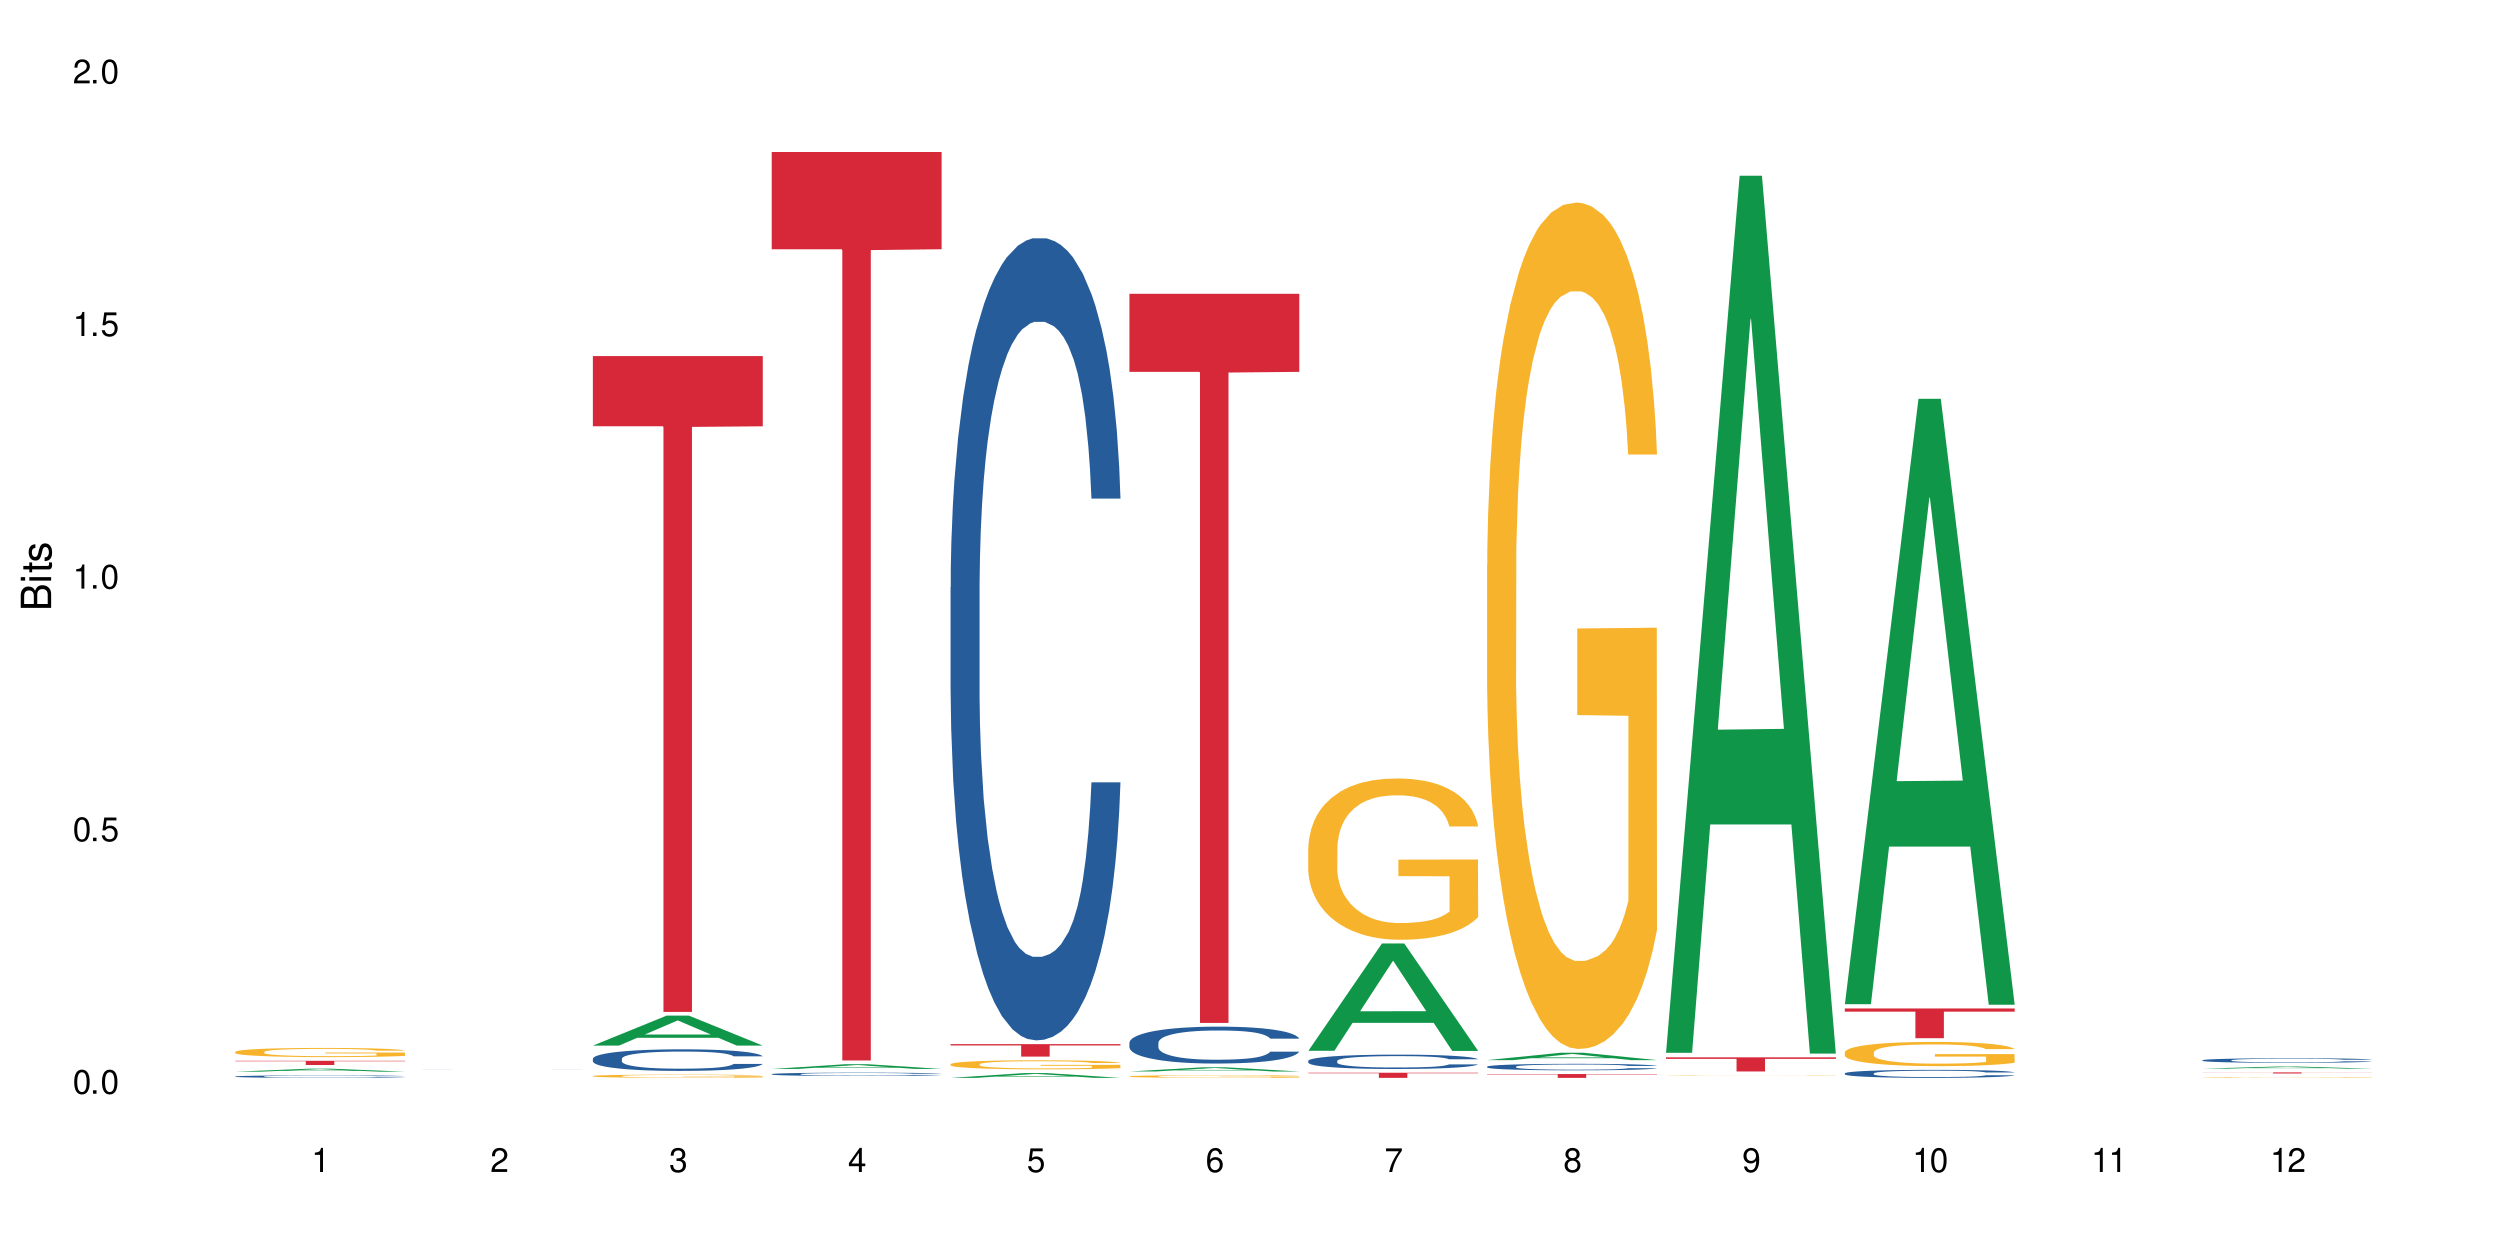 <?xml version="1.0" encoding="UTF-8"?>
<svg xmlns="http://www.w3.org/2000/svg" xmlns:xlink="http://www.w3.org/1999/xlink" width="720" height="360" viewBox="0 0 720 360">
<defs>
<g>
<g id="glyph-0-0">
</g>
<g id="glyph-0-1">
<path d="M 2.641 -6.938 C 2 -6.938 1.422 -6.656 1.078 -6.172 C 0.641 -5.562 0.406 -4.641 0.406 -3.359 C 0.406 -1.016 1.188 0.219 2.641 0.219 C 4.078 0.219 4.859 -1.016 4.859 -3.297 C 4.859 -4.641 4.656 -5.547 4.203 -6.172 C 3.844 -6.656 3.281 -6.938 2.641 -6.938 Z M 2.641 -6.188 C 3.547 -6.188 4 -5.25 4 -3.375 C 4 -1.406 3.562 -0.484 2.625 -0.484 C 1.734 -0.484 1.281 -1.438 1.281 -3.344 C 1.281 -5.25 1.734 -6.188 2.641 -6.188 Z M 2.641 -6.188 "/>
</g>
<g id="glyph-0-2">
<path d="M 1.828 -1 L 0.828 -1 L 0.828 0 L 1.828 0 Z M 1.828 -1 "/>
</g>
<g id="glyph-0-3">
<path d="M 4.562 -6.797 L 1.062 -6.797 L 0.547 -3.094 L 1.328 -3.094 C 1.719 -3.562 2.047 -3.734 2.578 -3.734 C 3.484 -3.734 4.062 -3.109 4.062 -2.094 C 4.062 -1.125 3.484 -0.531 2.578 -0.531 C 1.828 -0.531 1.375 -0.906 1.188 -1.672 L 0.328 -1.672 C 0.453 -1.109 0.547 -0.844 0.75 -0.594 C 1.125 -0.078 1.828 0.219 2.594 0.219 C 3.969 0.219 4.922 -0.781 4.922 -2.219 C 4.922 -3.562 4.031 -4.484 2.719 -4.484 C 2.25 -4.484 1.859 -4.359 1.469 -4.062 L 1.734 -5.969 L 4.562 -5.969 Z M 4.562 -6.797 "/>
</g>
<g id="glyph-0-4">
<path d="M 2.484 -4.938 L 2.484 0 L 3.328 0 L 3.328 -6.938 L 2.766 -6.938 C 2.469 -5.875 2.281 -5.734 0.984 -5.562 L 0.984 -4.938 Z M 2.484 -4.938 "/>
</g>
<g id="glyph-0-5">
<path d="M 4.859 -0.828 L 1.281 -0.828 C 1.359 -1.406 1.672 -1.781 2.5 -2.281 L 3.469 -2.828 C 4.406 -3.344 4.906 -4.062 4.906 -4.906 C 4.906 -5.484 4.672 -6.031 4.266 -6.406 C 3.859 -6.766 3.375 -6.938 2.719 -6.938 C 1.859 -6.938 1.219 -6.625 0.844 -6.031 C 0.609 -5.672 0.5 -5.234 0.484 -4.531 L 1.328 -4.531 C 1.359 -5.016 1.406 -5.281 1.531 -5.516 C 1.75 -5.938 2.188 -6.203 2.703 -6.203 C 3.469 -6.203 4.031 -5.641 4.031 -4.891 C 4.031 -4.344 3.719 -3.859 3.125 -3.516 L 2.234 -3 C 0.812 -2.172 0.406 -1.531 0.328 -0.016 L 4.859 -0.016 Z M 4.859 -0.828 "/>
</g>
<g id="glyph-0-6">
<path d="M 2.125 -3.188 L 2.578 -3.188 C 3.5 -3.188 3.984 -2.766 3.984 -1.922 C 3.984 -1.062 3.469 -0.531 2.594 -0.531 C 1.656 -0.531 1.203 -1 1.156 -2.016 L 0.312 -2.016 C 0.344 -1.453 0.438 -1.094 0.609 -0.781 C 0.953 -0.109 1.625 0.219 2.547 0.219 C 3.953 0.219 4.859 -0.625 4.859 -1.938 C 4.859 -2.828 4.516 -3.297 3.703 -3.594 C 4.344 -3.844 4.656 -4.328 4.656 -5.031 C 4.656 -6.219 3.875 -6.938 2.578 -6.938 C 1.203 -6.938 0.484 -6.172 0.453 -4.703 L 1.297 -4.703 C 1.312 -5.125 1.344 -5.359 1.453 -5.578 C 1.641 -5.969 2.062 -6.203 2.594 -6.203 C 3.344 -6.203 3.797 -5.75 3.797 -5 C 3.797 -4.516 3.609 -4.219 3.25 -4.047 C 3.016 -3.953 2.703 -3.922 2.125 -3.906 Z M 2.125 -3.188 "/>
</g>
<g id="glyph-0-7">
<path d="M 3.141 -1.672 L 3.141 0 L 3.984 0 L 3.984 -1.672 L 4.984 -1.672 L 4.984 -2.438 L 3.984 -2.438 L 3.984 -6.938 L 3.359 -6.938 L 0.266 -2.578 L 0.266 -1.672 Z M 3.141 -2.438 L 1 -2.438 L 3.141 -5.5 Z M 3.141 -2.438 "/>
</g>
<g id="glyph-0-8">
<path d="M 4.781 -5.125 C 4.609 -6.266 3.891 -6.938 2.844 -6.938 C 2.094 -6.938 1.422 -6.578 1.031 -5.953 C 0.594 -5.266 0.406 -4.422 0.406 -3.172 C 0.406 -2 0.578 -1.25 0.984 -0.641 C 1.359 -0.078 1.953 0.219 2.703 0.219 C 3.984 0.219 4.922 -0.75 4.922 -2.094 C 4.922 -3.375 4.062 -4.281 2.844 -4.281 C 2.172 -4.281 1.641 -4.031 1.281 -3.516 C 1.281 -5.234 1.828 -6.188 2.797 -6.188 C 3.391 -6.188 3.797 -5.797 3.938 -5.125 Z M 2.734 -3.531 C 3.547 -3.531 4.062 -2.953 4.062 -2.031 C 4.062 -1.156 3.484 -0.531 2.703 -0.531 C 1.922 -0.531 1.328 -1.188 1.328 -2.078 C 1.328 -2.938 1.906 -3.531 2.734 -3.531 Z M 2.734 -3.531 "/>
</g>
<g id="glyph-0-9">
<path d="M 4.984 -6.797 L 0.438 -6.797 L 0.438 -5.969 L 4.109 -5.969 C 2.5 -3.656 1.828 -2.234 1.328 0 L 2.219 0 C 2.594 -2.172 3.453 -4.047 4.984 -6.094 Z M 4.984 -6.797 "/>
</g>
<g id="glyph-0-10">
<path d="M 3.75 -3.656 C 4.469 -4.094 4.688 -4.438 4.688 -5.078 C 4.688 -6.172 3.844 -6.938 2.641 -6.938 C 1.438 -6.938 0.594 -6.172 0.594 -5.094 C 0.594 -4.438 0.812 -4.094 1.516 -3.656 C 0.734 -3.266 0.359 -2.703 0.359 -1.922 C 0.359 -0.656 1.281 0.219 2.641 0.219 C 3.984 0.219 4.922 -0.656 4.922 -1.922 C 4.922 -2.703 4.531 -3.266 3.75 -3.656 Z M 2.641 -6.188 C 3.359 -6.188 3.812 -5.75 3.812 -5.062 C 3.812 -4.406 3.344 -3.984 2.641 -3.984 C 1.922 -3.984 1.453 -4.406 1.453 -5.078 C 1.453 -5.75 1.922 -6.188 2.641 -6.188 Z M 2.641 -3.266 C 3.484 -3.266 4.062 -2.719 4.062 -1.906 C 4.062 -1.078 3.484 -0.531 2.625 -0.531 C 1.797 -0.531 1.219 -1.094 1.219 -1.906 C 1.219 -2.719 1.781 -3.266 2.641 -3.266 Z M 2.641 -3.266 "/>
</g>
<g id="glyph-0-11">
<path d="M 0.516 -1.578 C 0.672 -0.453 1.406 0.219 2.438 0.219 C 3.188 0.219 3.859 -0.141 4.266 -0.766 C 4.688 -1.453 4.891 -2.297 4.891 -3.547 C 4.891 -4.719 4.703 -5.453 4.312 -6.078 C 3.938 -6.641 3.344 -6.938 2.594 -6.938 C 1.297 -6.938 0.359 -5.969 0.359 -4.625 C 0.359 -3.344 1.234 -2.453 2.453 -2.453 C 3.094 -2.453 3.578 -2.672 4.016 -3.203 C 4 -1.484 3.469 -0.531 2.5 -0.531 C 1.906 -0.531 1.484 -0.906 1.359 -1.578 Z M 2.578 -6.203 C 3.375 -6.203 3.969 -5.531 3.969 -4.641 C 3.969 -3.797 3.391 -3.188 2.547 -3.188 C 1.734 -3.188 1.234 -3.766 1.234 -4.688 C 1.234 -5.562 1.797 -6.203 2.578 -6.203 Z M 2.578 -6.203 "/>
</g>
<g id="glyph-1-0">
</g>
<g id="glyph-1-1">
<path d="M 0 -0.953 L 0 -4.891 C 0 -5.719 -0.234 -6.344 -0.734 -6.797 C -1.188 -7.234 -1.812 -7.469 -2.5 -7.469 C -3.547 -7.469 -4.188 -7 -4.625 -5.875 C -4.984 -6.688 -5.625 -7.094 -6.531 -7.094 C -7.172 -7.094 -7.734 -6.859 -8.141 -6.391 C -8.562 -5.922 -8.75 -5.344 -8.75 -4.5 L -8.75 -0.953 Z M -4.984 -2.062 L -7.766 -2.062 L -7.766 -4.219 C -7.766 -4.844 -7.688 -5.203 -7.453 -5.5 C -7.219 -5.812 -6.859 -5.969 -6.375 -5.969 C -5.891 -5.969 -5.531 -5.812 -5.297 -5.5 C -5.062 -5.203 -4.984 -4.844 -4.984 -4.219 Z M -0.984 -2.062 L -4 -2.062 L -4 -4.781 C -4 -5.766 -3.438 -6.359 -2.484 -6.359 C -1.547 -6.359 -0.984 -5.766 -0.984 -4.781 Z M -0.984 -2.062 "/>
</g>
<g id="glyph-1-2">
<path d="M -6.281 -1.797 L -6.281 -0.797 L 0 -0.797 L 0 -1.797 Z M -8.75 -1.797 L -8.75 -0.797 L -7.484 -0.797 L -7.484 -1.797 Z M -8.75 -1.797 "/>
</g>
<g id="glyph-1-3">
<path d="M -6.281 -3.047 L -6.281 -2.016 L -8.016 -2.016 L -8.016 -1.016 L -6.281 -1.016 L -6.281 -0.172 L -5.469 -0.172 L -5.469 -1.016 L -0.719 -1.016 C -0.078 -1.016 0.281 -1.453 0.281 -2.234 C 0.281 -2.5 0.25 -2.719 0.188 -3.047 L -0.641 -3.047 C -0.609 -2.906 -0.594 -2.766 -0.594 -2.562 C -0.594 -2.141 -0.719 -2.016 -1.156 -2.016 L -5.469 -2.016 L -5.469 -3.047 Z M -6.281 -3.047 "/>
</g>
<g id="glyph-1-4">
<path d="M -4.531 -5.25 C -5.766 -5.25 -6.469 -4.422 -6.469 -2.969 C -6.469 -1.516 -5.719 -0.562 -4.547 -0.562 C -3.562 -0.562 -3.094 -1.062 -2.734 -2.562 L -2.516 -3.484 C -2.344 -4.188 -2.094 -4.469 -1.641 -4.469 C -1.047 -4.469 -0.641 -3.875 -0.641 -3 C -0.641 -2.453 -0.797 -2 -1.062 -1.75 C -1.25 -1.594 -1.422 -1.531 -1.875 -1.469 L -1.875 -0.406 C -0.422 -0.453 0.281 -1.266 0.281 -2.922 C 0.281 -4.5 -0.5 -5.516 -1.719 -5.516 C -2.656 -5.516 -3.172 -4.984 -3.469 -3.734 L -3.703 -2.766 C -3.891 -1.953 -4.156 -1.609 -4.594 -1.609 C -5.188 -1.609 -5.547 -2.125 -5.547 -2.938 C -5.547 -3.75 -5.203 -4.172 -4.531 -4.203 Z M -4.531 -5.25 "/>
</g>
</g>
</defs>
<rect x="-72" y="-36" width="864" height="432" fill="rgb(100%, 100%, 100%)" fill-opacity="1"/>
<path fill-rule="nonzero" fill="rgb(6.275%, 58.824%, 28.235%)" fill-opacity="1" d="M 67.73 308.637 L 67.785 308.637 L 88.957 307.781 L 95.387 307.781 L 116.664 308.637 L 109.188 308.637 L 103.855 308.414 L 80.488 308.414 L 75.258 308.637 L 67.73 308.637 L 82.734 308.32 L 101.711 308.32 L 92.25 307.922 L 92.039 307.922 L 82.684 308.32 L 82.734 308.32 Z M 67.73 308.637 "/>
<path fill-rule="nonzero" fill="rgb(14.51%, 36.078%, 60%)" fill-opacity="1" d="M 67.73 310.02 L 67.789 310.02 L 67.789 310.004 L 67.969 309.98 L 68.387 309.949 L 68.805 309.926 L 69.879 309.887 L 71.371 309.852 L 72.922 309.82 L 74.055 309.805 L 75.07 309.793 L 77.398 309.77 L 78.891 309.754 L 80.5 309.742 L 82.469 309.734 L 83.902 309.727 L 87.125 309.715 L 89.512 309.711 L 97.746 309.711 L 99.477 309.715 L 101.387 309.719 L 102.996 309.727 L 105.801 309.742 L 108.309 309.758 L 109.441 309.77 L 111.234 309.789 L 112.605 309.809 L 113.559 309.828 L 114.633 309.852 L 115.59 309.879 L 116.305 309.914 L 116.664 309.941 L 108.309 309.941 L 107.891 309.914 L 107.414 309.895 L 106.52 309.867 L 105.625 309.848 L 104.371 309.832 L 103.238 309.816 L 101.684 309.805 L 100.312 309.797 L 98.879 309.793 L 97.508 309.789 L 94.883 309.785 L 90.707 309.785 L 88.379 309.789 L 87.125 309.797 L 85.336 309.805 L 84.082 309.812 L 82.59 309.824 L 81.574 309.836 L 80.32 309.855 L 79.426 309.867 L 78.414 309.891 L 77.816 309.906 L 77.277 309.926 L 76.801 309.945 L 76.441 309.969 L 76.203 309.992 L 76.086 310.02 L 76.086 310.121 L 76.203 310.145 L 76.504 310.172 L 77.277 310.211 L 78.414 310.246 L 79.727 310.273 L 80.977 310.293 L 81.695 310.301 L 82.648 310.312 L 84.141 310.324 L 86.289 310.336 L 87.543 310.344 L 89.453 310.348 L 91.422 310.352 L 94.047 310.352 L 96.375 310.348 L 97.926 310.344 L 99.535 310.34 L 101.746 310.328 L 103.117 310.316 L 104.312 310.305 L 105.207 310.293 L 105.801 310.281 L 106.699 310.262 L 107.414 310.238 L 107.949 310.219 L 108.309 310.195 L 116.664 310.195 L 116.305 310.223 L 115.77 310.246 L 115.23 310.266 L 114.395 310.289 L 113.441 310.309 L 112.066 310.332 L 110.934 310.348 L 109.441 310.363 L 108.07 310.375 L 106.578 310.387 L 104.371 310.398 L 102.938 310.406 L 101.387 310.414 L 99.535 310.418 L 97.211 310.422 L 94.703 310.426 L 89.871 310.426 L 88.02 310.422 L 85.574 310.414 L 82.531 310.402 L 80.32 310.391 L 78.59 310.379 L 77.102 310.367 L 75.43 310.348 L 73.281 310.32 L 71.969 310.297 L 71.074 310.277 L 70.059 310.254 L 69.344 310.23 L 68.508 310.195 L 67.91 310.148 L 67.73 310.109 Z M 67.73 310.02 "/>
<path fill-rule="nonzero" fill="rgb(96.863%, 70.196%, 16.863%)" fill-opacity="1" d="M 67.73 302.938 L 67.789 302.934 L 67.789 302.887 L 68.031 302.777 L 68.625 302.625 L 69.402 302.504 L 70.238 302.406 L 70.773 302.355 L 71.668 302.285 L 72.445 302.23 L 74.414 302.121 L 76.922 302.02 L 78.293 301.977 L 79.844 301.938 L 82.051 301.891 L 83.066 301.875 L 86.172 301.836 L 89.691 301.809 L 93.57 301.805 L 95.359 301.805 L 97.805 301.816 L 101.148 301.84 L 103.059 301.867 L 104.551 301.891 L 106.102 301.922 L 108.012 301.969 L 109.801 302.027 L 111.234 302.086 L 112.664 302.156 L 113.859 302.234 L 114.871 302.32 L 115.77 302.422 L 116.305 302.508 L 116.664 302.59 L 108.367 302.59 L 107.891 302.508 L 107.355 302.441 L 106.461 302.359 L 105.562 302.305 L 104.668 302.258 L 102.996 302.195 L 101.566 302.156 L 99.777 302.121 L 98.047 302.102 L 96.074 302.086 L 94.883 302.082 L 91.719 302.082 L 88.855 302.098 L 87.184 302.117 L 85.992 302.137 L 84.32 302.172 L 83.305 302.203 L 82.707 302.223 L 80.918 302.297 L 79.727 302.363 L 79.07 302.41 L 78.234 302.48 L 77.637 302.547 L 76.98 302.645 L 76.621 302.715 L 76.145 302.879 L 76.086 303.316 L 76.266 303.406 L 76.621 303.508 L 77.102 303.594 L 77.816 303.684 L 78.531 303.754 L 79.785 303.848 L 80.859 303.91 L 81.695 303.953 L 83.305 304.02 L 83.961 304.039 L 85.512 304.082 L 87.125 304.117 L 89.094 304.145 L 90.586 304.16 L 92.973 304.172 L 96.016 304.172 L 99.598 304.156 L 101.863 304.141 L 103.414 304.121 L 104.43 304.102 L 105.684 304.074 L 106.578 304.051 L 107.414 304.023 L 108.43 303.984 L 108.43 303.406 L 93.688 303.406 L 93.688 303.133 L 116.602 303.133 L 116.664 304.074 L 115.41 304.141 L 113.859 304.203 L 112.367 304.254 L 110.816 304.293 L 108.605 304.34 L 106.816 304.367 L 104.07 304.402 L 101.566 304.422 L 98.941 304.438 L 96.613 304.445 L 93.867 304.449 L 91.422 304.441 L 88.797 304.43 L 86.707 304.41 L 84.797 304.387 L 82.887 304.355 L 80.5 304.305 L 78.949 304.262 L 77.34 304.211 L 75.727 304.152 L 74.297 304.086 L 73.34 304.035 L 72.387 303.977 L 71.371 303.906 L 70.418 303.824 L 69.699 303.746 L 69.043 303.664 L 68.566 303.582 L 68.09 303.473 L 67.852 303.387 L 67.73 303.312 Z M 67.73 302.938 "/>
<path fill-rule="nonzero" fill="rgb(83.922%, 15.686%, 22.353%)" fill-opacity="1" d="M 67.73 305.52 L 116.664 305.52 L 116.664 305.645 L 96.27 305.648 L 96.27 306.711 L 88.066 306.711 L 88.066 305.648 L 87.945 305.645 L 67.73 305.645 Z M 67.73 305.52 "/>
<path fill-rule="nonzero" fill="rgb(14.51%, 36.078%, 60%)" fill-opacity="1" d="M 119.238 308.059 L 119.297 308.059 L 119.297 308.055 L 121.387 308.055 L 122.879 308.051 L 130.398 308.051 L 132.008 308.047 L 157.309 308.047 L 159.816 308.051 L 167.098 308.051 L 167.812 308.055 L 168.172 308.055 L 158.922 308.055 L 158.027 308.051 L 130.934 308.051 L 129.922 308.055 L 127.711 308.055 L 127.594 308.059 L 127.711 308.059 L 128.012 308.062 L 131.234 308.062 L 132.484 308.066 L 157.309 308.066 L 158.207 308.062 L 168.172 308.062 L 166.738 308.062 L 165.902 308.066 L 154.445 308.066 L 152.895 308.07 L 137.082 308.07 L 134.039 308.066 L 122.582 308.066 L 121.566 308.062 L 119.418 308.062 Z M 119.238 308.059 "/>
<path fill-rule="nonzero" fill="rgb(6.275%, 58.824%, 28.235%)" fill-opacity="1" d="M 170.746 301.133 L 170.797 301.121 L 191.973 292.5 L 198.402 292.5 L 219.68 301.141 L 212.203 301.141 L 206.871 298.883 L 183.504 298.883 L 178.273 301.133 L 170.746 301.133 L 185.75 297.953 L 204.727 297.945 L 195.266 293.914 L 195.16 293.906 L 195.055 293.93 L 185.699 297.945 L 185.75 297.953 Z M 170.746 301.133 "/>
<path fill-rule="nonzero" fill="rgb(14.51%, 36.078%, 60%)" fill-opacity="1" d="M 170.746 304.914 L 170.805 304.906 L 170.805 304.77 L 170.984 304.555 L 171.402 304.281 L 171.82 304.094 L 172.895 303.762 L 174.387 303.438 L 175.938 303.188 L 177.07 303.039 L 178.086 302.926 L 180.414 302.715 L 181.906 302.605 L 183.516 302.512 L 185.484 302.414 L 186.918 302.359 L 190.141 302.266 L 192.527 302.227 L 194.375 302.211 L 198.375 302.211 L 200.762 302.234 L 202.492 302.262 L 204.402 302.305 L 206.012 302.359 L 208.816 302.484 L 211.324 302.641 L 212.457 302.73 L 214.25 302.91 L 215.621 303.078 L 216.574 303.227 L 217.648 303.438 L 218.605 303.691 L 219.32 303.98 L 219.68 304.227 L 211.324 304.227 L 210.906 304 L 210.43 303.82 L 209.535 303.59 L 208.641 303.426 L 207.387 303.262 L 206.25 303.152 L 204.699 303.043 L 203.328 302.977 L 201.895 302.926 L 200.523 302.891 L 197.898 302.855 L 194.855 302.855 L 193.719 302.867 L 191.395 302.914 L 190.141 302.953 L 188.352 303.031 L 187.098 303.105 L 185.605 303.219 L 184.59 303.316 L 183.336 303.465 L 182.441 303.594 L 181.426 303.781 L 180.832 303.926 L 180.293 304.082 L 179.816 304.27 L 179.457 304.469 L 179.219 304.68 L 179.102 304.883 L 179.102 305.766 L 179.219 305.969 L 179.52 306.207 L 180.293 306.555 L 181.426 306.855 L 182.742 307.094 L 183.992 307.262 L 184.711 307.344 L 185.664 307.434 L 187.156 307.547 L 189.305 307.66 L 190.559 307.707 L 192.469 307.75 L 194.438 307.773 L 197.062 307.773 L 199.391 307.75 L 200.941 307.723 L 202.551 307.676 L 204.762 307.582 L 206.133 307.488 L 207.324 307.383 L 208.223 307.273 L 208.816 307.184 L 209.711 307.008 L 210.43 306.812 L 210.965 306.613 L 211.324 306.422 L 219.68 306.422 L 219.32 306.648 L 218.785 306.871 L 218.246 307.035 L 217.41 307.234 L 216.457 307.41 L 215.082 307.609 L 213.949 307.738 L 212.457 307.883 L 211.086 307.988 L 209.594 308.086 L 207.387 308.199 L 205.953 308.254 L 204.402 308.309 L 202.551 308.352 L 200.227 308.391 L 197.719 308.414 L 195.391 308.422 L 192.887 308.41 L 191.035 308.387 L 188.59 308.336 L 185.547 308.234 L 183.336 308.125 L 181.605 308.016 L 180.113 307.902 L 178.445 307.75 L 176.297 307.5 L 174.984 307.309 L 174.086 307.148 L 173.074 306.926 L 172.355 306.73 L 171.523 306.41 L 170.926 306.008 L 170.746 305.695 Z M 170.746 304.914 "/>
<path fill-rule="nonzero" fill="rgb(96.863%, 70.196%, 16.863%)" fill-opacity="1" d="M 170.746 309.891 L 170.805 309.891 L 170.805 309.875 L 171.043 309.836 L 171.641 309.781 L 172.418 309.738 L 173.254 309.703 L 173.789 309.688 L 174.684 309.66 L 175.461 309.641 L 177.43 309.605 L 179.938 309.566 L 181.309 309.555 L 182.859 309.539 L 185.066 309.523 L 186.082 309.516 L 189.184 309.504 L 192.707 309.492 L 198.375 309.492 L 200.82 309.496 L 204.164 309.504 L 206.074 309.512 L 207.566 309.523 L 209.117 309.531 L 211.027 309.551 L 212.816 309.57 L 214.25 309.59 L 215.68 309.617 L 216.875 309.645 L 217.887 309.676 L 218.785 309.711 L 219.32 309.738 L 219.68 309.77 L 211.383 309.77 L 210.906 309.738 L 210.371 309.715 L 209.473 309.688 L 208.578 309.668 L 207.684 309.652 L 206.012 309.629 L 204.582 309.617 L 202.789 309.605 L 201.059 309.598 L 199.09 309.59 L 194.734 309.59 L 191.871 309.594 L 190.199 309.602 L 189.008 309.609 L 187.336 309.621 L 186.32 309.633 L 185.723 309.641 L 183.934 309.664 L 182.742 309.688 L 182.086 309.707 L 181.25 309.73 L 180.652 309.754 L 179.996 309.789 L 179.637 309.812 L 179.16 309.871 L 179.102 310.023 L 179.281 310.059 L 179.637 310.094 L 180.113 310.125 L 180.832 310.156 L 181.547 310.18 L 182.801 310.215 L 183.875 310.234 L 184.711 310.25 L 186.32 310.273 L 186.977 310.281 L 188.527 310.297 L 190.141 310.309 L 192.109 310.32 L 193.602 310.324 L 195.988 310.328 L 199.031 310.328 L 202.613 310.324 L 204.879 310.316 L 206.43 310.309 L 207.445 310.305 L 208.699 310.293 L 209.594 310.285 L 210.43 310.277 L 211.445 310.262 L 211.445 310.059 L 196.703 310.059 L 196.703 309.961 L 219.617 309.961 L 219.68 310.293 L 218.426 310.316 L 216.875 310.34 L 215.383 310.355 L 213.832 310.371 L 211.621 310.387 L 209.832 310.398 L 207.086 310.41 L 204.582 310.418 L 201.957 310.422 L 199.629 310.426 L 196.883 310.426 L 194.438 310.422 L 191.812 310.418 L 189.723 310.41 L 187.812 310.402 L 185.902 310.391 L 183.516 310.375 L 181.965 310.359 L 180.355 310.344 L 178.742 310.32 L 177.309 310.297 L 176.355 310.281 L 175.402 310.258 L 174.387 310.234 L 173.43 310.203 L 172.715 310.18 L 172.059 310.148 L 171.582 310.121 L 171.105 310.082 L 170.867 310.051 L 170.746 310.023 Z M 170.746 309.891 "/>
<path fill-rule="nonzero" fill="rgb(83.922%, 15.686%, 22.353%)" fill-opacity="1" d="M 170.746 102.555 L 219.68 102.555 L 219.68 122.773 L 199.285 122.949 L 199.285 291.43 L 191.078 291.43 L 191.078 123.125 L 190.961 122.773 L 170.746 122.773 Z M 170.746 102.555 "/>
<path fill-rule="nonzero" fill="rgb(6.275%, 58.824%, 28.235%)" fill-opacity="1" d="M 222.254 307.855 L 222.305 307.855 L 243.48 306.492 L 249.91 306.492 L 271.188 307.855 L 263.711 307.855 L 258.379 307.5 L 235.008 307.5 L 229.781 307.855 L 222.254 307.855 L 237.258 307.352 L 256.234 307.352 L 246.773 306.715 L 246.668 306.715 L 246.562 306.719 L 237.207 307.352 L 237.258 307.352 Z M 222.254 307.855 "/>
<path fill-rule="nonzero" fill="rgb(14.51%, 36.078%, 60%)" fill-opacity="1" d="M 222.254 309.344 L 222.312 309.344 L 222.312 309.32 L 222.492 309.289 L 222.91 309.246 L 223.328 309.219 L 224.402 309.168 L 225.895 309.117 L 227.445 309.078 L 228.578 309.055 L 229.594 309.039 L 231.922 309.004 L 233.414 308.988 L 235.023 308.973 L 236.992 308.957 L 238.426 308.949 L 241.648 308.938 L 244.035 308.93 L 245.883 308.926 L 249.883 308.926 L 252.27 308.93 L 254 308.934 L 255.91 308.941 L 257.52 308.949 L 260.324 308.969 L 262.832 308.992 L 263.965 309.008 L 265.754 309.035 L 267.129 309.062 L 268.082 309.082 L 269.156 309.117 L 270.113 309.156 L 270.828 309.199 L 271.188 309.238 L 262.832 309.238 L 262.414 309.203 L 261.938 309.176 L 261.043 309.141 L 260.145 309.113 L 258.895 309.09 L 257.758 309.074 L 256.207 309.055 L 254.836 309.047 L 253.402 309.039 L 252.031 309.031 L 249.406 309.027 L 245.227 309.027 L 242.902 309.035 L 241.648 309.043 L 239.855 309.055 L 238.605 309.066 L 237.113 309.082 L 236.098 309.098 L 234.844 309.121 L 233.949 309.141 L 232.934 309.168 L 232.34 309.191 L 231.801 309.215 L 231.324 309.246 L 230.965 309.277 L 230.727 309.309 L 230.609 309.34 L 230.609 309.477 L 230.727 309.508 L 231.027 309.543 L 231.801 309.598 L 232.934 309.645 L 234.25 309.68 L 235.5 309.707 L 236.219 309.719 L 237.172 309.73 L 238.664 309.75 L 240.812 309.766 L 242.066 309.773 L 243.977 309.781 L 245.945 309.785 L 248.57 309.785 L 250.898 309.781 L 252.449 309.777 L 254.059 309.77 L 256.266 309.754 L 257.641 309.742 L 258.832 309.723 L 259.73 309.707 L 260.324 309.695 L 261.219 309.668 L 261.938 309.637 L 262.473 309.605 L 262.832 309.578 L 271.188 309.578 L 270.828 309.613 L 270.289 309.645 L 269.754 309.672 L 268.918 309.703 L 267.965 309.73 L 266.59 309.758 L 265.457 309.781 L 263.965 309.801 L 262.594 309.816 L 261.102 309.832 L 258.895 309.852 L 257.461 309.859 L 255.91 309.867 L 254.059 309.875 L 251.73 309.879 L 249.227 309.883 L 244.391 309.883 L 242.543 309.879 L 240.098 309.871 L 237.051 309.855 L 234.844 309.84 L 233.113 309.824 L 231.621 309.805 L 229.953 309.781 L 227.805 309.742 L 226.492 309.715 L 225.594 309.688 L 224.582 309.656 L 223.863 309.625 L 223.031 309.574 L 222.434 309.512 L 222.254 309.465 Z M 222.254 309.344 "/>
<path fill-rule="nonzero" fill="rgb(83.922%, 15.686%, 22.353%)" fill-opacity="1" d="M 222.254 43.773 L 271.188 43.773 L 271.188 71.781 L 250.793 72.027 L 250.793 305.422 L 242.586 305.422 L 242.586 72.273 L 242.469 71.781 L 222.254 71.781 Z M 222.254 43.773 "/>
<path fill-rule="nonzero" fill="rgb(6.275%, 58.824%, 28.235%)" fill-opacity="1" d="M 273.762 310.426 L 273.812 310.422 L 294.984 309.043 L 301.418 309.043 L 322.695 310.426 L 315.219 310.426 L 309.887 310.066 L 286.516 310.066 L 281.289 310.426 L 273.762 310.426 L 288.766 309.914 L 307.742 309.914 L 298.281 309.27 L 298.176 309.27 L 298.07 309.273 L 288.711 309.914 L 288.766 309.914 Z M 273.762 310.426 "/>
<path fill-rule="nonzero" fill="rgb(14.51%, 36.078%, 60%)" fill-opacity="1" d="M 273.762 169.141 L 273.82 168.93 L 273.82 163.863 L 274 155.84 L 274.418 145.703 L 274.836 138.734 L 275.91 126.277 L 277.402 114.242 L 278.953 104.953 L 280.086 99.461 L 281.102 95.238 L 283.43 87.426 L 284.922 83.414 L 286.531 79.824 L 288.5 76.234 L 289.934 74.125 L 293.156 70.746 L 295.543 69.27 L 297.391 68.633 L 301.391 68.633 L 303.777 69.48 L 305.508 70.535 L 307.418 72.223 L 309.027 74.125 L 311.832 78.77 L 314.34 84.684 L 315.473 88.059 L 317.262 94.605 L 318.637 100.941 L 319.59 106.43 L 320.664 114.242 L 321.621 123.746 L 322.336 134.512 L 322.695 143.594 L 314.34 143.594 L 313.922 135.148 L 313.445 128.602 L 312.551 119.945 L 311.652 113.82 L 310.402 107.695 L 309.266 103.684 L 307.715 99.672 L 306.344 97.141 L 304.91 95.238 L 303.539 93.973 L 300.914 92.707 L 297.871 92.707 L 296.734 93.129 L 294.41 94.816 L 293.156 96.297 L 291.363 99.25 L 290.113 101.996 L 288.621 106.219 L 287.605 109.809 L 286.352 115.297 L 285.457 120.156 L 284.441 127.121 L 283.848 132.402 L 283.309 138.312 L 282.832 145.281 L 282.473 152.672 L 282.234 160.484 L 282.117 168.086 L 282.117 200.812 L 282.234 208.414 L 282.535 217.285 L 283.309 230.164 L 284.441 241.355 L 285.754 250.223 L 287.008 256.559 L 287.727 259.512 L 288.68 262.891 L 290.172 267.113 L 292.32 271.336 L 293.574 273.027 L 295.484 274.715 L 297.453 275.562 L 300.078 275.562 L 302.406 274.715 L 303.957 273.66 L 305.566 271.973 L 307.773 268.383 L 309.148 265.004 L 310.34 260.992 L 311.234 256.98 L 311.832 253.602 L 312.727 247.055 L 313.445 239.875 L 313.98 232.484 L 314.34 225.309 L 322.695 225.309 L 322.336 233.754 L 321.797 241.988 L 321.262 248.109 L 320.426 255.5 L 319.473 262.047 L 318.098 269.438 L 316.965 274.293 L 315.473 279.574 L 314.102 283.586 L 312.609 287.172 L 310.402 291.398 L 308.969 293.508 L 307.418 295.41 L 305.566 297.098 L 303.238 298.574 L 300.734 299.422 L 298.406 299.633 L 295.898 299.211 L 294.051 298.363 L 291.605 296.465 L 288.559 292.664 L 286.352 288.652 L 284.621 284.641 L 283.129 280.418 L 281.461 274.715 L 279.312 265.426 L 278 258.246 L 277.102 252.336 L 276.09 244.098 L 275.371 236.711 L 274.535 224.887 L 273.941 209.895 L 273.762 198.281 Z M 273.762 169.141 "/>
<path fill-rule="nonzero" fill="rgb(96.863%, 70.196%, 16.863%)" fill-opacity="1" d="M 273.762 306.48 L 273.82 306.477 L 273.82 306.43 L 274.059 306.324 L 274.656 306.176 L 275.434 306.055 L 276.27 305.961 L 276.805 305.91 L 277.699 305.836 L 278.477 305.785 L 280.445 305.68 L 282.949 305.578 L 284.324 305.535 L 285.875 305.496 L 288.082 305.449 L 289.098 305.434 L 292.199 305.395 L 295.723 305.371 L 299.602 305.363 L 301.391 305.367 L 303.836 305.375 L 307.18 305.402 L 309.09 305.426 L 310.578 305.449 L 312.133 305.48 L 314.039 305.527 L 315.832 305.586 L 317.262 305.641 L 318.695 305.715 L 319.891 305.789 L 320.902 305.875 L 321.797 305.973 L 322.336 306.059 L 322.695 306.141 L 314.398 306.141 L 313.922 306.059 L 313.383 305.992 L 312.488 305.914 L 311.594 305.855 L 310.699 305.812 L 309.027 305.75 L 307.598 305.711 L 305.805 305.68 L 304.074 305.656 L 302.105 305.641 L 300.914 305.637 L 297.75 305.637 L 294.887 305.652 L 293.215 305.672 L 292.02 305.691 L 290.352 305.727 L 289.336 305.758 L 288.738 305.777 L 286.949 305.848 L 285.754 305.918 L 285.098 305.961 L 284.266 306.031 L 283.668 306.098 L 283.012 306.191 L 282.652 306.266 L 282.176 306.426 L 282.117 306.855 L 282.293 306.945 L 282.652 307.043 L 283.129 307.129 L 283.848 307.219 L 284.562 307.289 L 285.816 307.383 L 286.891 307.445 L 287.727 307.484 L 289.336 307.547 L 289.992 307.57 L 291.543 307.613 L 293.156 307.645 L 295.125 307.676 L 296.617 307.688 L 299.004 307.699 L 302.047 307.699 L 305.625 307.688 L 307.895 307.668 L 309.445 307.648 L 310.461 307.633 L 311.715 307.605 L 312.609 307.582 L 313.445 307.555 L 314.457 307.516 L 314.457 306.945 L 299.719 306.941 L 299.719 306.676 L 322.633 306.672 L 322.695 307.605 L 321.441 307.668 L 319.891 307.73 L 318.398 307.781 L 316.844 307.82 L 314.637 307.863 L 312.848 307.895 L 310.102 307.926 L 307.598 307.949 L 304.969 307.961 L 302.645 307.969 L 299.898 307.973 L 297.453 307.969 L 294.824 307.953 L 292.738 307.934 L 290.828 307.91 L 288.918 307.879 L 286.531 307.828 L 284.98 307.789 L 283.367 307.738 L 281.758 307.68 L 280.324 307.613 L 279.371 307.566 L 278.414 307.508 L 277.402 307.438 L 276.445 307.355 L 275.73 307.281 L 275.074 307.199 L 274.598 307.121 L 274.121 307.012 L 273.879 306.926 L 273.762 306.852 Z M 273.762 306.48 "/>
<path fill-rule="nonzero" fill="rgb(83.922%, 15.686%, 22.353%)" fill-opacity="1" d="M 273.762 300.703 L 322.695 300.703 L 322.695 301.086 L 302.301 301.09 L 302.301 304.293 L 294.094 304.293 L 294.094 301.094 L 293.977 301.086 L 273.762 301.086 Z M 273.762 300.703 "/>
<path fill-rule="nonzero" fill="rgb(6.275%, 58.824%, 28.235%)" fill-opacity="1" d="M 325.27 308.59 L 325.32 308.59 L 346.492 307.371 L 352.926 307.371 L 374.199 308.594 L 366.727 308.594 L 361.395 308.273 L 338.023 308.273 L 332.797 308.59 L 325.27 308.59 L 340.273 308.141 L 359.25 308.141 L 349.789 307.57 L 349.684 307.57 L 349.578 307.574 L 340.219 308.141 L 340.273 308.141 Z M 325.27 308.59 "/>
<path fill-rule="nonzero" fill="rgb(14.51%, 36.078%, 60%)" fill-opacity="1" d="M 325.27 300.305 L 325.328 300.293 L 325.328 300.059 L 325.508 299.691 L 325.926 299.227 L 326.344 298.906 L 327.418 298.332 L 328.91 297.781 L 330.461 297.352 L 331.594 297.102 L 332.609 296.906 L 334.938 296.547 L 336.43 296.363 L 338.039 296.199 L 340.008 296.031 L 341.441 295.938 L 344.664 295.781 L 347.051 295.711 L 348.898 295.684 L 352.898 295.684 L 355.285 295.723 L 357.016 295.77 L 358.926 295.848 L 360.535 295.938 L 363.34 296.148 L 365.848 296.422 L 366.98 296.578 L 368.77 296.879 L 370.145 297.168 L 371.098 297.422 L 372.172 297.781 L 373.129 298.215 L 373.844 298.711 L 374.199 299.129 L 365.848 299.129 L 365.43 298.742 L 364.953 298.441 L 364.055 298.043 L 363.16 297.762 L 361.91 297.48 L 360.773 297.293 L 359.223 297.109 L 357.852 296.992 L 356.418 296.906 L 355.047 296.848 L 352.422 296.789 L 349.379 296.789 L 348.242 296.809 L 345.914 296.887 L 344.664 296.953 L 342.871 297.09 L 341.621 297.215 L 340.129 297.41 L 339.113 297.574 L 337.859 297.828 L 336.965 298.051 L 335.949 298.371 L 335.355 298.613 L 334.816 298.887 L 334.34 299.207 L 333.98 299.547 L 333.742 299.906 L 333.625 300.254 L 333.625 301.758 L 333.742 302.109 L 334.039 302.516 L 334.816 303.109 L 335.949 303.621 L 337.262 304.031 L 338.516 304.32 L 339.234 304.457 L 340.188 304.613 L 341.68 304.805 L 343.828 305 L 345.082 305.078 L 346.988 305.156 L 348.961 305.195 L 351.586 305.195 L 353.914 305.156 L 355.465 305.105 L 357.074 305.027 L 359.281 304.863 L 360.656 304.707 L 361.848 304.523 L 362.742 304.34 L 363.34 304.184 L 364.234 303.883 L 364.953 303.555 L 365.488 303.215 L 365.848 302.883 L 374.199 302.883 L 373.844 303.273 L 373.305 303.652 L 372.77 303.934 L 371.934 304.273 L 370.98 304.574 L 369.605 304.914 L 368.473 305.137 L 366.98 305.379 L 365.609 305.562 L 364.117 305.727 L 361.91 305.922 L 360.477 306.02 L 358.926 306.105 L 357.074 306.184 L 354.746 306.25 L 352.242 306.289 L 349.914 306.301 L 347.406 306.281 L 345.559 306.242 L 343.109 306.156 L 340.066 305.98 L 337.859 305.797 L 336.129 305.609 L 334.637 305.418 L 332.965 305.156 L 330.82 304.727 L 329.504 304.398 L 328.609 304.125 L 327.598 303.746 L 326.879 303.41 L 326.043 302.863 L 325.449 302.176 L 325.27 301.641 Z M 325.27 300.305 "/>
<path fill-rule="nonzero" fill="rgb(96.863%, 70.196%, 16.863%)" fill-opacity="1" d="M 325.27 309.988 L 325.328 309.988 L 325.328 309.977 L 325.566 309.945 L 326.164 309.902 L 326.941 309.863 L 327.773 309.836 L 328.312 309.824 L 329.207 309.801 L 329.984 309.785 L 331.953 309.754 L 334.457 309.727 L 335.832 309.715 L 337.383 309.703 L 339.59 309.688 L 340.605 309.684 L 343.707 309.672 L 347.23 309.664 L 352.898 309.664 L 355.344 309.668 L 358.688 309.676 L 360.594 309.68 L 362.086 309.688 L 363.641 309.695 L 365.547 309.711 L 367.34 309.727 L 368.77 309.746 L 370.203 309.766 L 371.395 309.789 L 372.41 309.812 L 373.305 309.84 L 373.844 309.867 L 374.199 309.891 L 365.906 309.891 L 365.43 309.867 L 364.891 309.848 L 363.996 309.824 L 362.207 309.793 L 360.535 309.777 L 359.105 309.766 L 357.312 309.754 L 355.582 309.75 L 353.613 309.746 L 352.422 309.742 L 349.258 309.742 L 346.395 309.746 L 344.723 309.754 L 343.527 309.758 L 341.859 309.77 L 340.844 309.777 L 340.246 309.785 L 338.457 309.805 L 337.262 309.824 L 336.605 309.836 L 335.77 309.859 L 335.176 309.879 L 334.52 309.906 L 334.16 309.926 L 333.684 309.973 L 333.625 310.098 L 333.801 310.125 L 334.16 310.152 L 334.637 310.18 L 335.355 310.207 L 336.07 310.227 L 337.324 310.254 L 338.398 310.27 L 339.234 310.281 L 340.844 310.301 L 341.5 310.309 L 343.051 310.32 L 344.664 310.328 L 346.633 310.34 L 348.125 310.344 L 350.512 310.348 L 353.555 310.348 L 357.133 310.344 L 359.402 310.336 L 360.953 310.332 L 361.969 310.324 L 363.223 310.316 L 364.117 310.312 L 364.953 310.305 L 365.965 310.293 L 365.965 310.125 L 351.227 310.125 L 351.227 310.047 L 374.141 310.047 L 374.199 310.316 L 372.949 310.336 L 371.395 310.355 L 369.906 310.367 L 368.352 310.383 L 366.145 310.395 L 364.355 310.402 L 361.609 310.414 L 359.105 310.418 L 356.477 310.422 L 354.152 310.426 L 348.961 310.426 L 346.332 310.418 L 344.246 310.414 L 340.426 310.398 L 338.039 310.383 L 336.488 310.371 L 334.875 310.355 L 333.266 310.34 L 331.832 310.32 L 330.879 310.305 L 329.922 310.289 L 328.91 310.27 L 327.953 310.246 L 327.238 310.223 L 326.582 310.199 L 326.105 310.176 L 325.625 310.145 L 325.387 310.121 L 325.27 310.098 Z M 325.27 309.988 "/>
<path fill-rule="nonzero" fill="rgb(83.922%, 15.686%, 22.353%)" fill-opacity="1" d="M 325.27 84.617 L 374.199 84.617 L 374.199 107.094 L 353.809 107.293 L 353.809 294.613 L 345.602 294.613 L 345.602 107.488 L 345.484 107.094 L 325.27 107.094 Z M 325.27 84.617 "/>
<path fill-rule="nonzero" fill="rgb(6.275%, 58.824%, 28.235%)" fill-opacity="1" d="M 376.777 302.637 L 376.828 302.609 L 398 271.727 L 404.43 271.727 L 425.707 302.664 L 418.234 302.664 L 412.902 294.59 L 389.531 294.59 L 384.305 302.637 L 376.777 302.637 L 391.781 291.25 L 410.758 291.219 L 401.293 276.781 L 401.191 276.754 L 401.086 276.84 L 391.727 291.219 L 391.781 291.25 Z M 376.777 302.637 "/>
<path fill-rule="nonzero" fill="rgb(14.51%, 36.078%, 60%)" fill-opacity="1" d="M 376.777 305.535 L 376.836 305.531 L 376.836 305.441 L 377.016 305.297 L 377.434 305.113 L 377.852 304.992 L 378.926 304.77 L 380.418 304.551 L 381.969 304.387 L 383.102 304.289 L 384.117 304.211 L 386.445 304.074 L 387.934 304 L 389.547 303.938 L 391.516 303.871 L 392.949 303.836 L 396.172 303.773 L 398.559 303.746 L 400.406 303.738 L 404.406 303.738 L 406.793 303.75 L 408.523 303.77 L 410.434 303.801 L 412.043 303.836 L 414.848 303.918 L 417.355 304.023 L 418.488 304.086 L 420.277 304.199 L 421.652 304.316 L 422.605 304.414 L 423.68 304.551 L 424.633 304.723 L 425.352 304.914 L 425.707 305.078 L 417.355 305.078 L 416.938 304.926 L 416.461 304.809 L 415.562 304.656 L 414.668 304.543 L 413.414 304.434 L 412.281 304.363 L 410.73 304.293 L 409.359 304.246 L 407.926 304.211 L 406.555 304.191 L 403.93 304.168 L 400.883 304.168 L 399.75 304.176 L 397.422 304.203 L 396.172 304.23 L 394.379 304.285 L 393.129 304.332 L 391.637 304.41 L 390.621 304.473 L 389.367 304.57 L 388.473 304.656 L 387.457 304.781 L 386.859 304.879 L 386.324 304.984 L 385.848 305.109 L 385.488 305.238 L 385.25 305.379 L 385.129 305.516 L 385.129 306.102 L 385.25 306.238 L 385.547 306.395 L 386.324 306.625 L 387.457 306.824 L 388.77 306.984 L 390.023 307.098 L 390.738 307.152 L 391.695 307.211 L 393.188 307.285 L 395.336 307.363 L 396.59 307.391 L 398.496 307.422 L 400.469 307.438 L 403.094 307.438 L 405.418 307.422 L 406.973 307.402 L 408.582 307.375 L 410.789 307.309 L 412.164 307.25 L 413.355 307.176 L 414.25 307.105 L 414.848 307.047 L 415.742 306.93 L 416.461 306.801 L 416.996 306.668 L 417.355 306.539 L 425.707 306.539 L 425.352 306.691 L 424.812 306.836 L 424.277 306.945 L 423.441 307.078 L 422.484 307.195 L 421.113 307.328 L 419.98 307.414 L 418.488 307.508 L 417.117 307.582 L 415.625 307.645 L 413.414 307.723 L 411.984 307.758 L 410.434 307.793 L 408.582 307.824 L 406.254 307.848 L 403.75 307.863 L 401.422 307.867 L 398.914 307.859 L 397.066 307.844 L 394.617 307.812 L 391.574 307.742 L 389.367 307.672 L 387.637 307.602 L 386.145 307.523 L 384.473 307.422 L 382.324 307.258 L 381.012 307.129 L 380.117 307.023 L 379.105 306.875 L 378.387 306.742 L 377.551 306.531 L 376.957 306.262 L 376.777 306.055 Z M 376.777 305.535 "/>
<path fill-rule="nonzero" fill="rgb(96.863%, 70.196%, 16.863%)" fill-opacity="1" d="M 376.777 244.098 L 376.836 244.055 L 376.836 243.207 L 377.074 241.297 L 377.672 238.668 L 378.449 236.504 L 379.281 234.805 L 379.82 233.914 L 380.715 232.645 L 381.492 231.711 L 383.461 229.801 L 385.965 228.02 L 387.34 227.254 L 388.891 226.535 L 391.098 225.727 L 392.113 225.43 L 395.215 224.75 L 398.734 224.328 L 402.613 224.199 L 404.406 224.242 L 406.852 224.41 L 410.195 224.879 L 412.102 225.305 L 413.594 225.727 L 415.148 226.277 L 417.055 227.129 L 418.848 228.145 L 420.277 229.164 L 421.711 230.438 L 422.902 231.793 L 423.918 233.277 L 424.812 235.062 L 425.352 236.547 L 425.707 238.031 L 417.414 238.031 L 416.938 236.547 L 416.398 235.402 L 415.504 234 L 414.609 232.98 L 413.715 232.176 L 412.043 231.074 L 410.609 230.395 L 408.82 229.801 L 407.09 229.418 L 405.121 229.164 L 403.93 229.078 L 400.766 229.078 L 397.902 229.375 L 396.23 229.715 L 395.035 230.055 L 393.367 230.691 L 392.352 231.199 L 391.754 231.539 L 389.965 232.855 L 388.77 234.043 L 388.113 234.848 L 387.277 236.121 L 386.684 237.266 L 386.027 238.965 L 385.668 240.238 L 385.191 243.121 L 385.129 250.758 L 385.309 252.371 L 385.668 254.109 L 386.145 255.637 L 386.859 257.25 L 387.578 258.48 L 388.832 260.137 L 389.906 261.238 L 390.738 261.961 L 392.352 263.105 L 393.008 263.488 L 394.559 264.25 L 396.172 264.844 L 398.141 265.355 L 399.633 265.609 L 402.02 265.82 L 405.062 265.82 L 408.641 265.566 L 410.91 265.227 L 412.461 264.887 L 413.477 264.59 L 414.73 264.125 L 415.625 263.699 L 416.461 263.23 L 417.473 262.512 L 417.473 252.371 L 402.734 252.328 L 402.734 247.578 L 425.648 247.535 L 425.707 264.125 L 424.457 265.27 L 422.902 266.371 L 421.414 267.219 L 419.859 267.941 L 417.652 268.746 L 415.863 269.258 L 413.117 269.852 L 410.609 270.234 L 407.984 270.488 L 405.66 270.613 L 402.914 270.656 L 400.469 270.57 L 397.84 270.316 L 395.754 269.977 L 393.844 269.555 L 391.934 269.004 L 389.547 268.113 L 387.996 267.391 L 386.383 266.5 L 384.773 265.438 L 383.34 264.293 L 382.387 263.402 L 381.43 262.383 L 380.418 261.109 L 379.461 259.668 L 378.746 258.352 L 378.09 256.867 L 377.613 255.469 L 377.133 253.559 L 376.895 252.031 L 376.777 250.715 Z M 376.777 244.098 "/>
<path fill-rule="nonzero" fill="rgb(83.922%, 15.686%, 22.353%)" fill-opacity="1" d="M 376.777 308.938 L 425.707 308.938 L 425.707 309.098 L 405.316 309.102 L 405.316 310.426 L 397.109 310.426 L 397.109 309.102 L 396.992 309.098 L 376.777 309.098 Z M 376.777 308.938 "/>
<path fill-rule="nonzero" fill="rgb(6.275%, 58.824%, 28.235%)" fill-opacity="1" d="M 428.285 305.309 L 428.336 305.309 L 449.508 303.184 L 455.938 303.184 L 477.215 305.312 L 469.742 305.312 L 464.406 304.758 L 441.039 304.758 L 435.812 305.309 L 428.285 305.309 L 443.289 304.527 L 462.266 304.523 L 452.801 303.531 L 452.699 303.531 L 452.594 303.535 L 443.234 304.523 L 443.289 304.527 Z M 428.285 305.309 "/>
<path fill-rule="nonzero" fill="rgb(14.51%, 36.078%, 60%)" fill-opacity="1" d="M 428.285 307.195 L 428.344 307.195 L 428.344 307.152 L 428.523 307.086 L 428.941 307.004 L 429.359 306.949 L 430.434 306.848 L 431.926 306.75 L 433.477 306.676 L 434.609 306.633 L 435.625 306.598 L 437.949 306.535 L 439.441 306.5 L 441.055 306.473 L 443.023 306.441 L 444.457 306.426 L 447.68 306.398 L 450.066 306.387 L 451.914 306.383 L 455.914 306.383 L 458.301 306.387 L 460.031 306.398 L 461.941 306.41 L 463.551 306.426 L 466.355 306.465 L 468.863 306.512 L 469.996 306.539 L 471.785 306.594 L 473.16 306.645 L 474.113 306.688 L 475.188 306.75 L 476.141 306.828 L 476.859 306.914 L 477.215 306.988 L 468.863 306.988 L 468.445 306.922 L 467.969 306.867 L 467.07 306.797 L 466.176 306.746 L 464.922 306.699 L 463.789 306.664 L 462.238 306.633 L 460.867 306.613 L 459.434 306.598 L 458.062 306.586 L 455.434 306.578 L 451.258 306.578 L 448.93 306.594 L 447.68 306.605 L 445.887 306.629 L 444.633 306.652 L 443.145 306.688 L 442.129 306.715 L 440.875 306.758 L 439.98 306.797 L 438.965 306.855 L 438.367 306.898 L 437.832 306.945 L 437.355 307.004 L 436.996 307.062 L 436.758 307.125 L 436.637 307.188 L 436.637 307.453 L 436.758 307.512 L 437.055 307.586 L 437.832 307.688 L 438.965 307.781 L 440.277 307.852 L 441.531 307.902 L 442.246 307.926 L 443.203 307.953 L 444.695 307.988 L 446.844 308.023 L 448.094 308.035 L 450.004 308.051 L 451.973 308.059 L 454.602 308.059 L 456.926 308.051 L 458.48 308.043 L 460.09 308.027 L 462.297 308 L 463.672 307.973 L 464.863 307.938 L 465.758 307.906 L 466.355 307.879 L 467.25 307.824 L 467.969 307.77 L 468.504 307.707 L 468.863 307.648 L 477.215 307.648 L 476.859 307.719 L 476.32 307.785 L 475.785 307.836 L 474.949 307.895 L 473.992 307.949 L 472.621 308.008 L 471.488 308.047 L 469.996 308.09 L 468.625 308.121 L 467.133 308.152 L 464.922 308.184 L 463.492 308.203 L 461.941 308.219 L 460.09 308.23 L 457.762 308.242 L 455.258 308.25 L 450.422 308.25 L 448.574 308.242 L 446.125 308.227 L 443.082 308.195 L 440.875 308.164 L 439.145 308.129 L 437.652 308.098 L 435.98 308.051 L 433.832 307.977 L 432.52 307.918 L 431.625 307.867 L 430.613 307.801 L 429.895 307.742 L 429.059 307.648 L 428.465 307.523 L 428.285 307.43 Z M 428.285 307.195 "/>
<path fill-rule="nonzero" fill="rgb(96.863%, 70.196%, 16.863%)" fill-opacity="1" d="M 428.285 162.742 L 428.344 162.52 L 428.344 158.066 L 428.582 148.047 L 429.18 134.246 L 429.953 122.891 L 430.789 113.984 L 431.328 109.309 L 432.223 102.629 L 433 97.73 L 434.969 87.715 L 437.473 78.363 L 438.848 74.355 L 440.398 70.57 L 442.605 66.34 L 443.621 64.781 L 446.723 61.219 L 450.242 58.992 L 454.121 58.324 L 455.914 58.547 L 458.359 59.438 L 461.703 61.887 L 463.609 64.113 L 465.102 66.34 L 466.652 69.234 L 468.562 73.688 L 470.355 79.031 L 471.785 84.375 L 473.219 91.051 L 474.41 98.176 L 475.426 105.969 L 476.32 115.32 L 476.859 123.113 L 477.215 130.906 L 468.922 130.906 L 468.445 123.113 L 467.906 117.102 L 467.012 109.754 L 466.117 104.41 L 465.223 100.18 L 463.551 94.391 L 462.117 90.832 L 460.328 87.715 L 458.598 85.711 L 456.629 84.375 L 455.434 83.93 L 452.273 83.93 L 449.41 85.488 L 447.738 87.27 L 446.543 89.051 L 444.875 92.387 L 443.859 95.059 L 443.262 96.84 L 441.473 103.742 L 440.277 109.977 L 439.621 114.207 L 438.785 120.887 L 438.191 126.898 L 437.535 135.805 L 437.176 142.48 L 436.699 157.621 L 436.637 197.695 L 436.816 206.156 L 437.176 215.285 L 437.652 223.301 L 438.367 231.762 L 439.086 238.219 L 440.34 246.898 L 441.414 252.688 L 442.246 256.473 L 443.859 262.484 L 444.516 264.488 L 446.066 268.496 L 447.68 271.613 L 449.648 274.285 L 451.141 275.621 L 453.527 276.734 L 456.57 276.734 L 460.148 275.398 L 462.418 273.617 L 463.969 271.836 L 464.984 270.277 L 466.238 267.828 L 467.133 265.602 L 467.969 263.152 L 468.98 259.367 L 468.98 206.156 L 454.242 205.934 L 454.242 181 L 477.156 180.777 L 477.215 267.828 L 475.965 273.84 L 474.41 279.629 L 472.918 284.082 L 471.367 287.867 L 469.16 292.094 L 467.371 294.766 L 464.625 297.883 L 462.117 299.887 L 459.492 301.223 L 457.164 301.891 L 454.422 302.113 L 451.973 301.668 L 449.348 300.332 L 447.262 298.551 L 445.352 296.324 L 443.441 293.43 L 441.055 288.758 L 439.504 284.973 L 437.891 280.297 L 436.281 274.73 L 434.848 268.719 L 433.895 264.043 L 432.938 258.699 L 431.926 252.02 L 430.969 244.449 L 430.254 237.551 L 429.598 229.758 L 429.121 222.41 L 428.641 212.391 L 428.402 204.375 L 428.285 197.473 Z M 428.285 162.742 "/>
<path fill-rule="nonzero" fill="rgb(83.922%, 15.686%, 22.353%)" fill-opacity="1" d="M 428.285 309.324 L 477.215 309.324 L 477.215 309.441 L 456.824 309.441 L 456.824 310.426 L 448.617 310.426 L 448.617 309.441 L 428.285 309.441 Z M 428.285 309.324 "/>
<path fill-rule="nonzero" fill="rgb(6.275%, 58.824%, 28.235%)" fill-opacity="1" d="M 479.793 303.203 L 479.844 302.969 L 501.016 50.621 L 507.445 50.621 L 528.723 303.441 L 521.25 303.441 L 515.914 237.449 L 492.547 237.449 L 487.32 303.203 L 479.793 303.203 L 494.797 210.148 L 513.773 209.91 L 504.309 91.926 L 504.207 91.691 L 504.102 92.402 L 494.742 209.91 L 494.797 210.148 Z M 479.793 303.203 "/>
<path fill-rule="nonzero" fill="rgb(96.863%, 70.196%, 16.863%)" fill-opacity="1" d="M 479.793 309.699 L 479.852 309.699 L 480.09 309.695 L 480.688 309.688 L 481.461 309.684 L 482.297 309.68 L 482.836 309.676 L 483.73 309.672 L 484.504 309.672 L 486.477 309.664 L 488.98 309.66 L 490.355 309.66 L 491.906 309.656 L 495.129 309.656 L 498.23 309.652 L 513.207 309.652 L 515.117 309.656 L 518.16 309.656 L 520.07 309.66 L 521.863 309.66 L 523.293 309.664 L 524.727 309.668 L 525.918 309.672 L 526.934 309.676 L 527.828 309.68 L 528.367 309.684 L 528.723 309.688 L 520.43 309.688 L 519.953 309.684 L 519.414 309.68 L 517.625 309.672 L 516.73 309.672 L 515.059 309.668 L 513.625 309.668 L 511.836 309.664 L 499.246 309.664 L 498.051 309.668 L 494.77 309.668 L 492.98 309.672 L 491.785 309.676 L 491.129 309.68 L 490.293 309.68 L 489.699 309.684 L 489.043 309.688 L 488.684 309.691 L 488.207 309.699 L 488.145 309.719 L 488.324 309.723 L 488.684 309.727 L 489.16 309.73 L 489.875 309.734 L 490.594 309.738 L 491.844 309.742 L 492.918 309.742 L 493.754 309.746 L 495.367 309.746 L 496.023 309.75 L 497.574 309.75 L 499.184 309.754 L 515.477 309.754 L 516.492 309.75 L 519.473 309.75 L 520.488 309.746 L 520.488 309.723 L 505.75 309.723 L 505.75 309.711 L 528.664 309.711 L 528.723 309.75 L 527.473 309.754 L 525.918 309.758 L 524.426 309.758 L 522.875 309.762 L 518.879 309.762 L 516.133 309.766 L 496.859 309.766 L 494.949 309.762 L 492.562 309.762 L 491.012 309.758 L 489.398 309.758 L 487.789 309.754 L 486.355 309.75 L 485.402 309.75 L 484.445 309.746 L 483.434 309.742 L 482.477 309.738 L 481.762 309.734 L 481.105 309.734 L 480.629 309.73 L 480.148 309.723 L 479.91 309.719 L 479.793 309.719 Z M 479.793 309.699 "/>
<path fill-rule="nonzero" fill="rgb(83.922%, 15.686%, 22.353%)" fill-opacity="1" d="M 479.793 304.512 L 528.723 304.512 L 528.723 304.949 L 508.332 304.953 L 508.332 308.582 L 500.125 308.582 L 500.125 304.957 L 500.008 304.949 L 479.793 304.949 Z M 479.793 304.512 "/>
<path fill-rule="nonzero" fill="rgb(6.275%, 58.824%, 28.235%)" fill-opacity="1" d="M 531.301 289.207 L 531.352 289.043 L 552.523 114.859 L 558.953 114.859 L 580.23 289.371 L 572.754 289.371 L 567.422 243.816 L 544.055 243.816 L 538.828 289.207 L 531.301 289.207 L 546.305 224.973 L 565.281 224.809 L 555.816 143.371 L 555.715 143.207 L 555.609 143.699 L 546.25 224.809 L 546.305 224.973 Z M 531.301 289.207 "/>
<path fill-rule="nonzero" fill="rgb(14.51%, 36.078%, 60%)" fill-opacity="1" d="M 531.301 309.121 L 531.359 309.121 L 531.359 309.07 L 531.539 308.988 L 531.957 308.891 L 532.375 308.82 L 533.449 308.695 L 534.938 308.574 L 536.492 308.48 L 537.625 308.426 L 538.641 308.387 L 540.965 308.309 L 542.457 308.266 L 544.07 308.23 L 546.039 308.195 L 547.473 308.176 L 550.691 308.141 L 553.078 308.125 L 554.93 308.121 L 558.93 308.121 L 561.316 308.129 L 563.047 308.141 L 564.953 308.156 L 566.566 308.176 L 569.371 308.223 L 571.879 308.281 L 573.012 308.312 L 574.801 308.379 L 576.172 308.441 L 577.129 308.496 L 578.203 308.574 L 579.156 308.668 L 579.875 308.777 L 580.23 308.867 L 571.879 308.867 L 571.461 308.785 L 570.98 308.719 L 570.086 308.633 L 569.191 308.57 L 567.938 308.508 L 566.805 308.469 L 565.254 308.43 L 563.883 308.402 L 562.449 308.387 L 561.078 308.371 L 558.449 308.359 L 555.406 308.359 L 554.273 308.363 L 551.945 308.383 L 550.691 308.395 L 548.902 308.426 L 547.648 308.453 L 546.156 308.496 L 545.145 308.531 L 543.891 308.586 L 542.996 308.633 L 541.98 308.703 L 541.383 308.758 L 540.848 308.816 L 540.371 308.887 L 540.012 308.957 L 539.773 309.035 L 539.652 309.113 L 539.652 309.438 L 539.773 309.516 L 540.07 309.602 L 540.848 309.73 L 541.98 309.844 L 543.293 309.934 L 544.547 309.996 L 545.262 310.023 L 546.219 310.059 L 547.711 310.102 L 549.859 310.145 L 551.109 310.16 L 553.02 310.176 L 554.988 310.184 L 557.613 310.184 L 559.941 310.176 L 561.492 310.168 L 563.105 310.148 L 565.312 310.113 L 566.688 310.078 L 567.879 310.039 L 568.773 310 L 569.371 309.965 L 570.266 309.902 L 570.98 309.828 L 571.52 309.754 L 571.879 309.684 L 580.23 309.684 L 579.875 309.77 L 579.336 309.852 L 578.801 309.91 L 577.965 309.984 L 577.008 310.051 L 575.637 310.125 L 574.504 310.172 L 573.012 310.227 L 571.637 310.266 L 570.148 310.301 L 567.938 310.344 L 566.508 310.363 L 564.953 310.383 L 563.105 310.398 L 560.777 310.414 L 558.273 310.422 L 555.945 310.426 L 553.438 310.422 L 551.59 310.414 L 549.141 310.395 L 546.098 310.355 L 543.891 310.316 L 542.16 310.277 L 540.668 310.234 L 538.996 310.176 L 536.848 310.086 L 535.535 310.012 L 534.641 309.953 L 533.625 309.871 L 532.91 309.797 L 532.074 309.68 L 531.477 309.531 L 531.301 309.414 Z M 531.301 309.121 "/>
<path fill-rule="nonzero" fill="rgb(96.863%, 70.196%, 16.863%)" fill-opacity="1" d="M 531.301 303.062 L 531.359 303.055 L 531.359 302.93 L 531.598 302.641 L 532.195 302.246 L 532.969 301.922 L 533.805 301.668 L 534.344 301.535 L 535.238 301.344 L 536.012 301.203 L 537.984 300.918 L 540.488 300.648 L 541.863 300.535 L 543.414 300.426 L 545.621 300.305 L 546.637 300.262 L 549.738 300.16 L 553.258 300.094 L 557.137 300.074 L 558.93 300.082 L 561.375 300.105 L 564.715 300.176 L 566.625 300.242 L 568.117 300.305 L 569.668 300.387 L 571.578 300.516 L 573.367 300.668 L 574.801 300.82 L 576.234 301.012 L 577.426 301.215 L 578.441 301.438 L 579.336 301.707 L 579.875 301.93 L 580.23 302.152 L 571.938 302.152 L 571.461 301.93 L 570.922 301.758 L 570.027 301.547 L 569.133 301.395 L 568.238 301.273 L 566.566 301.105 L 565.133 301.004 L 563.344 300.918 L 561.613 300.859 L 559.645 300.82 L 558.449 300.809 L 555.289 300.809 L 552.422 300.852 L 550.754 300.902 L 549.559 300.953 L 547.887 301.051 L 546.875 301.125 L 546.277 301.176 L 544.488 301.375 L 543.293 301.555 L 542.637 301.676 L 541.801 301.863 L 541.203 302.035 L 540.547 302.293 L 540.191 302.484 L 539.715 302.914 L 539.652 304.062 L 539.832 304.305 L 540.191 304.566 L 540.668 304.793 L 541.383 305.035 L 542.102 305.223 L 543.352 305.469 L 544.426 305.637 L 545.262 305.742 L 546.875 305.914 L 547.531 305.973 L 549.082 306.086 L 550.691 306.176 L 552.664 306.254 L 554.152 306.289 L 556.543 306.324 L 559.586 306.324 L 563.164 306.285 L 565.434 306.234 L 566.984 306.184 L 568 306.137 L 569.25 306.066 L 570.148 306.004 L 570.98 305.934 L 571.996 305.824 L 571.996 304.305 L 557.258 304.297 L 557.258 303.586 L 580.172 303.578 L 580.23 306.066 L 578.977 306.238 L 577.426 306.406 L 575.934 306.531 L 574.383 306.641 L 572.176 306.762 L 570.387 306.84 L 567.641 306.93 L 565.133 306.984 L 562.508 307.023 L 560.18 307.043 L 557.438 307.051 L 554.988 307.035 L 552.363 306.996 L 550.277 306.945 L 548.367 306.883 L 546.457 306.801 L 544.07 306.668 L 542.52 306.559 L 540.906 306.426 L 539.297 306.266 L 537.863 306.094 L 536.91 305.961 L 535.953 305.809 L 534.938 305.617 L 533.984 305.398 L 533.27 305.203 L 532.613 304.98 L 532.133 304.77 L 531.656 304.48 L 531.418 304.254 L 531.301 304.055 Z M 531.301 303.062 "/>
<path fill-rule="nonzero" fill="rgb(83.922%, 15.686%, 22.353%)" fill-opacity="1" d="M 531.301 290.441 L 580.23 290.441 L 580.23 291.359 L 559.84 291.367 L 559.84 299.004 L 551.633 299.004 L 551.633 291.375 L 551.516 291.359 L 531.301 291.359 Z M 531.301 290.441 "/>
<path fill-rule="nonzero" fill="rgb(6.275%, 58.824%, 28.235%)" fill-opacity="1" d="M 634.312 307.773 L 634.367 307.773 L 655.539 307.164 L 661.969 307.164 L 683.246 307.773 L 675.77 307.773 L 670.438 307.613 L 647.07 307.613 L 641.844 307.773 L 634.312 307.773 L 649.316 307.551 L 668.297 307.547 L 658.832 307.262 L 658.727 307.262 L 658.625 307.266 L 649.266 307.547 L 649.316 307.551 Z M 634.312 307.773 "/>
<path fill-rule="nonzero" fill="rgb(14.51%, 36.078%, 60%)" fill-opacity="1" d="M 634.312 305.348 L 634.375 305.348 L 634.375 305.32 L 634.555 305.273 L 634.973 305.215 L 635.387 305.176 L 636.461 305.105 L 637.953 305.035 L 639.508 304.984 L 640.641 304.953 L 641.652 304.93 L 643.98 304.883 L 645.473 304.859 L 647.086 304.84 L 649.055 304.82 L 650.484 304.809 L 653.707 304.789 L 656.094 304.781 L 657.945 304.777 L 661.941 304.777 L 664.332 304.781 L 666.062 304.789 L 667.969 304.797 L 669.582 304.809 L 672.387 304.836 L 674.891 304.867 L 676.027 304.887 L 677.816 304.926 L 679.188 304.961 L 680.145 304.992 L 681.219 305.035 L 682.172 305.09 L 682.887 305.152 L 683.246 305.203 L 674.891 305.203 L 674.477 305.156 L 673.996 305.117 L 673.102 305.07 L 672.207 305.035 L 670.953 305 L 669.82 304.977 L 668.27 304.953 L 666.895 304.938 L 665.465 304.93 L 664.09 304.922 L 661.465 304.914 L 658.422 304.914 L 657.289 304.918 L 654.961 304.926 L 653.707 304.934 L 651.918 304.949 L 650.664 304.965 L 649.172 304.992 L 648.16 305.012 L 646.906 305.043 L 646.012 305.07 L 644.996 305.109 L 644.398 305.141 L 643.863 305.172 L 643.387 305.215 L 643.027 305.254 L 642.789 305.301 L 642.668 305.344 L 642.668 305.527 L 642.789 305.574 L 643.086 305.621 L 643.863 305.695 L 644.996 305.762 L 646.309 305.809 L 647.562 305.848 L 648.277 305.863 L 649.234 305.883 L 650.727 305.906 L 652.871 305.93 L 654.125 305.941 L 656.035 305.949 L 658.004 305.953 L 660.629 305.953 L 662.957 305.949 L 664.508 305.945 L 666.121 305.934 L 668.328 305.914 L 669.699 305.895 L 670.895 305.871 L 671.789 305.848 L 672.387 305.828 L 673.281 305.793 L 673.996 305.75 L 674.535 305.711 L 674.891 305.668 L 683.246 305.668 L 682.887 305.715 L 682.352 305.762 L 681.816 305.797 L 680.98 305.84 L 680.023 305.879 L 678.652 305.918 L 677.52 305.949 L 676.027 305.977 L 674.652 306 L 673.16 306.02 L 670.953 306.043 L 669.523 306.059 L 667.969 306.066 L 666.121 306.078 L 663.793 306.086 L 661.285 306.09 L 656.453 306.09 L 654.602 306.086 L 652.156 306.074 L 649.113 306.051 L 646.906 306.027 L 645.176 306.008 L 643.684 305.98 L 642.012 305.949 L 639.863 305.898 L 638.551 305.855 L 637.656 305.824 L 636.641 305.777 L 635.926 305.734 L 635.09 305.668 L 634.492 305.582 L 634.312 305.516 Z M 634.312 305.348 "/>
<path fill-rule="nonzero" fill="rgb(96.863%, 70.196%, 16.863%)" fill-opacity="1" d="M 634.312 310.316 L 634.375 310.316 L 634.375 310.312 L 634.613 310.305 L 635.211 310.297 L 635.984 310.285 L 636.82 310.281 L 637.359 310.277 L 638.254 310.27 L 639.027 310.27 L 640.996 310.262 L 643.504 310.254 L 644.875 310.25 L 646.43 310.246 L 648.637 310.242 L 649.652 310.242 L 652.754 310.238 L 667.73 310.238 L 669.641 310.242 L 671.133 310.242 L 672.684 310.246 L 674.594 310.25 L 676.383 310.254 L 679.25 310.262 L 680.441 310.27 L 681.457 310.273 L 682.352 310.281 L 682.887 310.289 L 683.246 310.293 L 674.953 310.293 L 674.477 310.289 L 673.938 310.281 L 671.254 310.27 L 669.582 310.266 L 668.148 310.262 L 666.359 310.262 L 664.629 310.258 L 653.77 310.258 L 652.574 310.262 L 650.902 310.262 L 649.891 310.266 L 649.293 310.266 L 647.504 310.273 L 646.309 310.277 L 645.652 310.281 L 644.816 310.285 L 644.219 310.289 L 643.562 310.297 L 643.207 310.301 L 642.727 310.312 L 642.668 310.344 L 642.848 310.352 L 643.207 310.359 L 643.684 310.363 L 644.398 310.371 L 645.117 310.375 L 646.367 310.383 L 647.441 310.387 L 648.277 310.391 L 649.891 310.395 L 650.547 310.395 L 652.098 310.398 L 653.707 310.402 L 655.676 310.402 L 657.168 310.406 L 666.18 310.406 L 668.449 310.402 L 671.012 310.402 L 672.266 310.398 L 673.16 310.398 L 673.996 310.395 L 675.012 310.391 L 675.012 310.352 L 660.273 310.352 L 660.273 310.332 L 683.188 310.332 L 683.246 310.398 L 681.992 310.402 L 680.441 310.406 L 678.949 310.41 L 677.398 310.414 L 675.191 310.418 L 673.402 310.418 L 670.656 310.422 L 668.148 310.422 L 665.523 310.426 L 655.379 310.426 L 653.289 310.422 L 651.383 310.422 L 649.473 310.418 L 647.086 310.414 L 645.531 310.414 L 642.312 310.406 L 640.879 310.398 L 639.922 310.395 L 638.969 310.391 L 637.953 310.387 L 637 310.383 L 636.285 310.375 L 635.629 310.371 L 635.148 310.363 L 634.434 310.352 L 634.312 310.344 Z M 634.312 310.316 "/>
<path fill-rule="nonzero" fill="rgb(83.922%, 15.686%, 22.353%)" fill-opacity="1" d="M 634.312 308.848 L 683.246 308.848 L 683.246 308.879 L 662.852 308.879 L 662.852 309.168 L 654.648 309.168 L 654.648 308.879 L 634.312 308.879 Z M 634.312 308.848 "/>
<g fill="rgb(0%, 0%, 0%)" fill-opacity="1">
<use xlink:href="#glyph-0-1" x="20.965" y="314.993"/>
<use xlink:href="#glyph-0-2" x="25.965" y="314.993"/>
<use xlink:href="#glyph-0-1" x="28.965" y="314.993"/>
</g>
<g fill="rgb(0%, 0%, 0%)" fill-opacity="1">
<use xlink:href="#glyph-0-1" x="20.965" y="242.251"/>
<use xlink:href="#glyph-0-2" x="25.965" y="242.251"/>
<use xlink:href="#glyph-0-3" x="28.965" y="242.251"/>
</g>
<g fill="rgb(0%, 0%, 0%)" fill-opacity="1">
<use xlink:href="#glyph-0-4" x="20.965" y="169.509"/>
<use xlink:href="#glyph-0-2" x="25.965" y="169.509"/>
<use xlink:href="#glyph-0-1" x="28.965" y="169.509"/>
</g>
<g fill="rgb(0%, 0%, 0%)" fill-opacity="1">
<use xlink:href="#glyph-0-4" x="20.965" y="96.767"/>
<use xlink:href="#glyph-0-2" x="25.965" y="96.767"/>
<use xlink:href="#glyph-0-3" x="28.965" y="96.767"/>
</g>
<g fill="rgb(0%, 0%, 0%)" fill-opacity="1">
<use xlink:href="#glyph-0-5" x="20.965" y="24.024"/>
<use xlink:href="#glyph-0-2" x="25.965" y="24.024"/>
<use xlink:href="#glyph-0-1" x="28.965" y="24.024"/>
</g>
<g fill="rgb(0%, 0%, 0%)" fill-opacity="1">
<use xlink:href="#glyph-0-4" x="89.695" y="337.532"/>
</g>
<g fill="rgb(0%, 0%, 0%)" fill-opacity="1">
<use xlink:href="#glyph-0-5" x="141.203" y="337.532"/>
</g>
<g fill="rgb(0%, 0%, 0%)" fill-opacity="1">
<use xlink:href="#glyph-0-6" x="192.711" y="337.532"/>
</g>
<g fill="rgb(0%, 0%, 0%)" fill-opacity="1">
<use xlink:href="#glyph-0-7" x="244.219" y="337.532"/>
</g>
<g fill="rgb(0%, 0%, 0%)" fill-opacity="1">
<use xlink:href="#glyph-0-3" x="295.727" y="337.532"/>
</g>
<g fill="rgb(0%, 0%, 0%)" fill-opacity="1">
<use xlink:href="#glyph-0-8" x="347.234" y="337.532"/>
</g>
<g fill="rgb(0%, 0%, 0%)" fill-opacity="1">
<use xlink:href="#glyph-0-9" x="398.742" y="337.532"/>
</g>
<g fill="rgb(0%, 0%, 0%)" fill-opacity="1">
<use xlink:href="#glyph-0-10" x="450.25" y="337.532"/>
</g>
<g fill="rgb(0%, 0%, 0%)" fill-opacity="1">
<use xlink:href="#glyph-0-11" x="501.758" y="337.532"/>
</g>
<g fill="rgb(0%, 0%, 0%)" fill-opacity="1">
<use xlink:href="#glyph-0-4" x="550.766" y="337.532"/>
<use xlink:href="#glyph-0-1" x="555.766" y="337.532"/>
</g>
<g fill="rgb(0%, 0%, 0%)" fill-opacity="1">
<use xlink:href="#glyph-0-4" x="602.273" y="337.532"/>
<use xlink:href="#glyph-0-4" x="607.273" y="337.532"/>
</g>
<g fill="rgb(0%, 0%, 0%)" fill-opacity="1">
<use xlink:href="#glyph-0-4" x="653.781" y="337.532"/>
<use xlink:href="#glyph-0-5" x="658.781" y="337.532"/>
</g>
<g fill="rgb(0%, 0%, 0%)" fill-opacity="1">
<use xlink:href="#glyph-1-1" x="14.725" y="176.012"/>
<use xlink:href="#glyph-1-2" x="14.725" y="168.012"/>
<use xlink:href="#glyph-1-3" x="14.725" y="165.012"/>
<use xlink:href="#glyph-1-4" x="14.725" y="162.012"/>
</g>
</svg>

